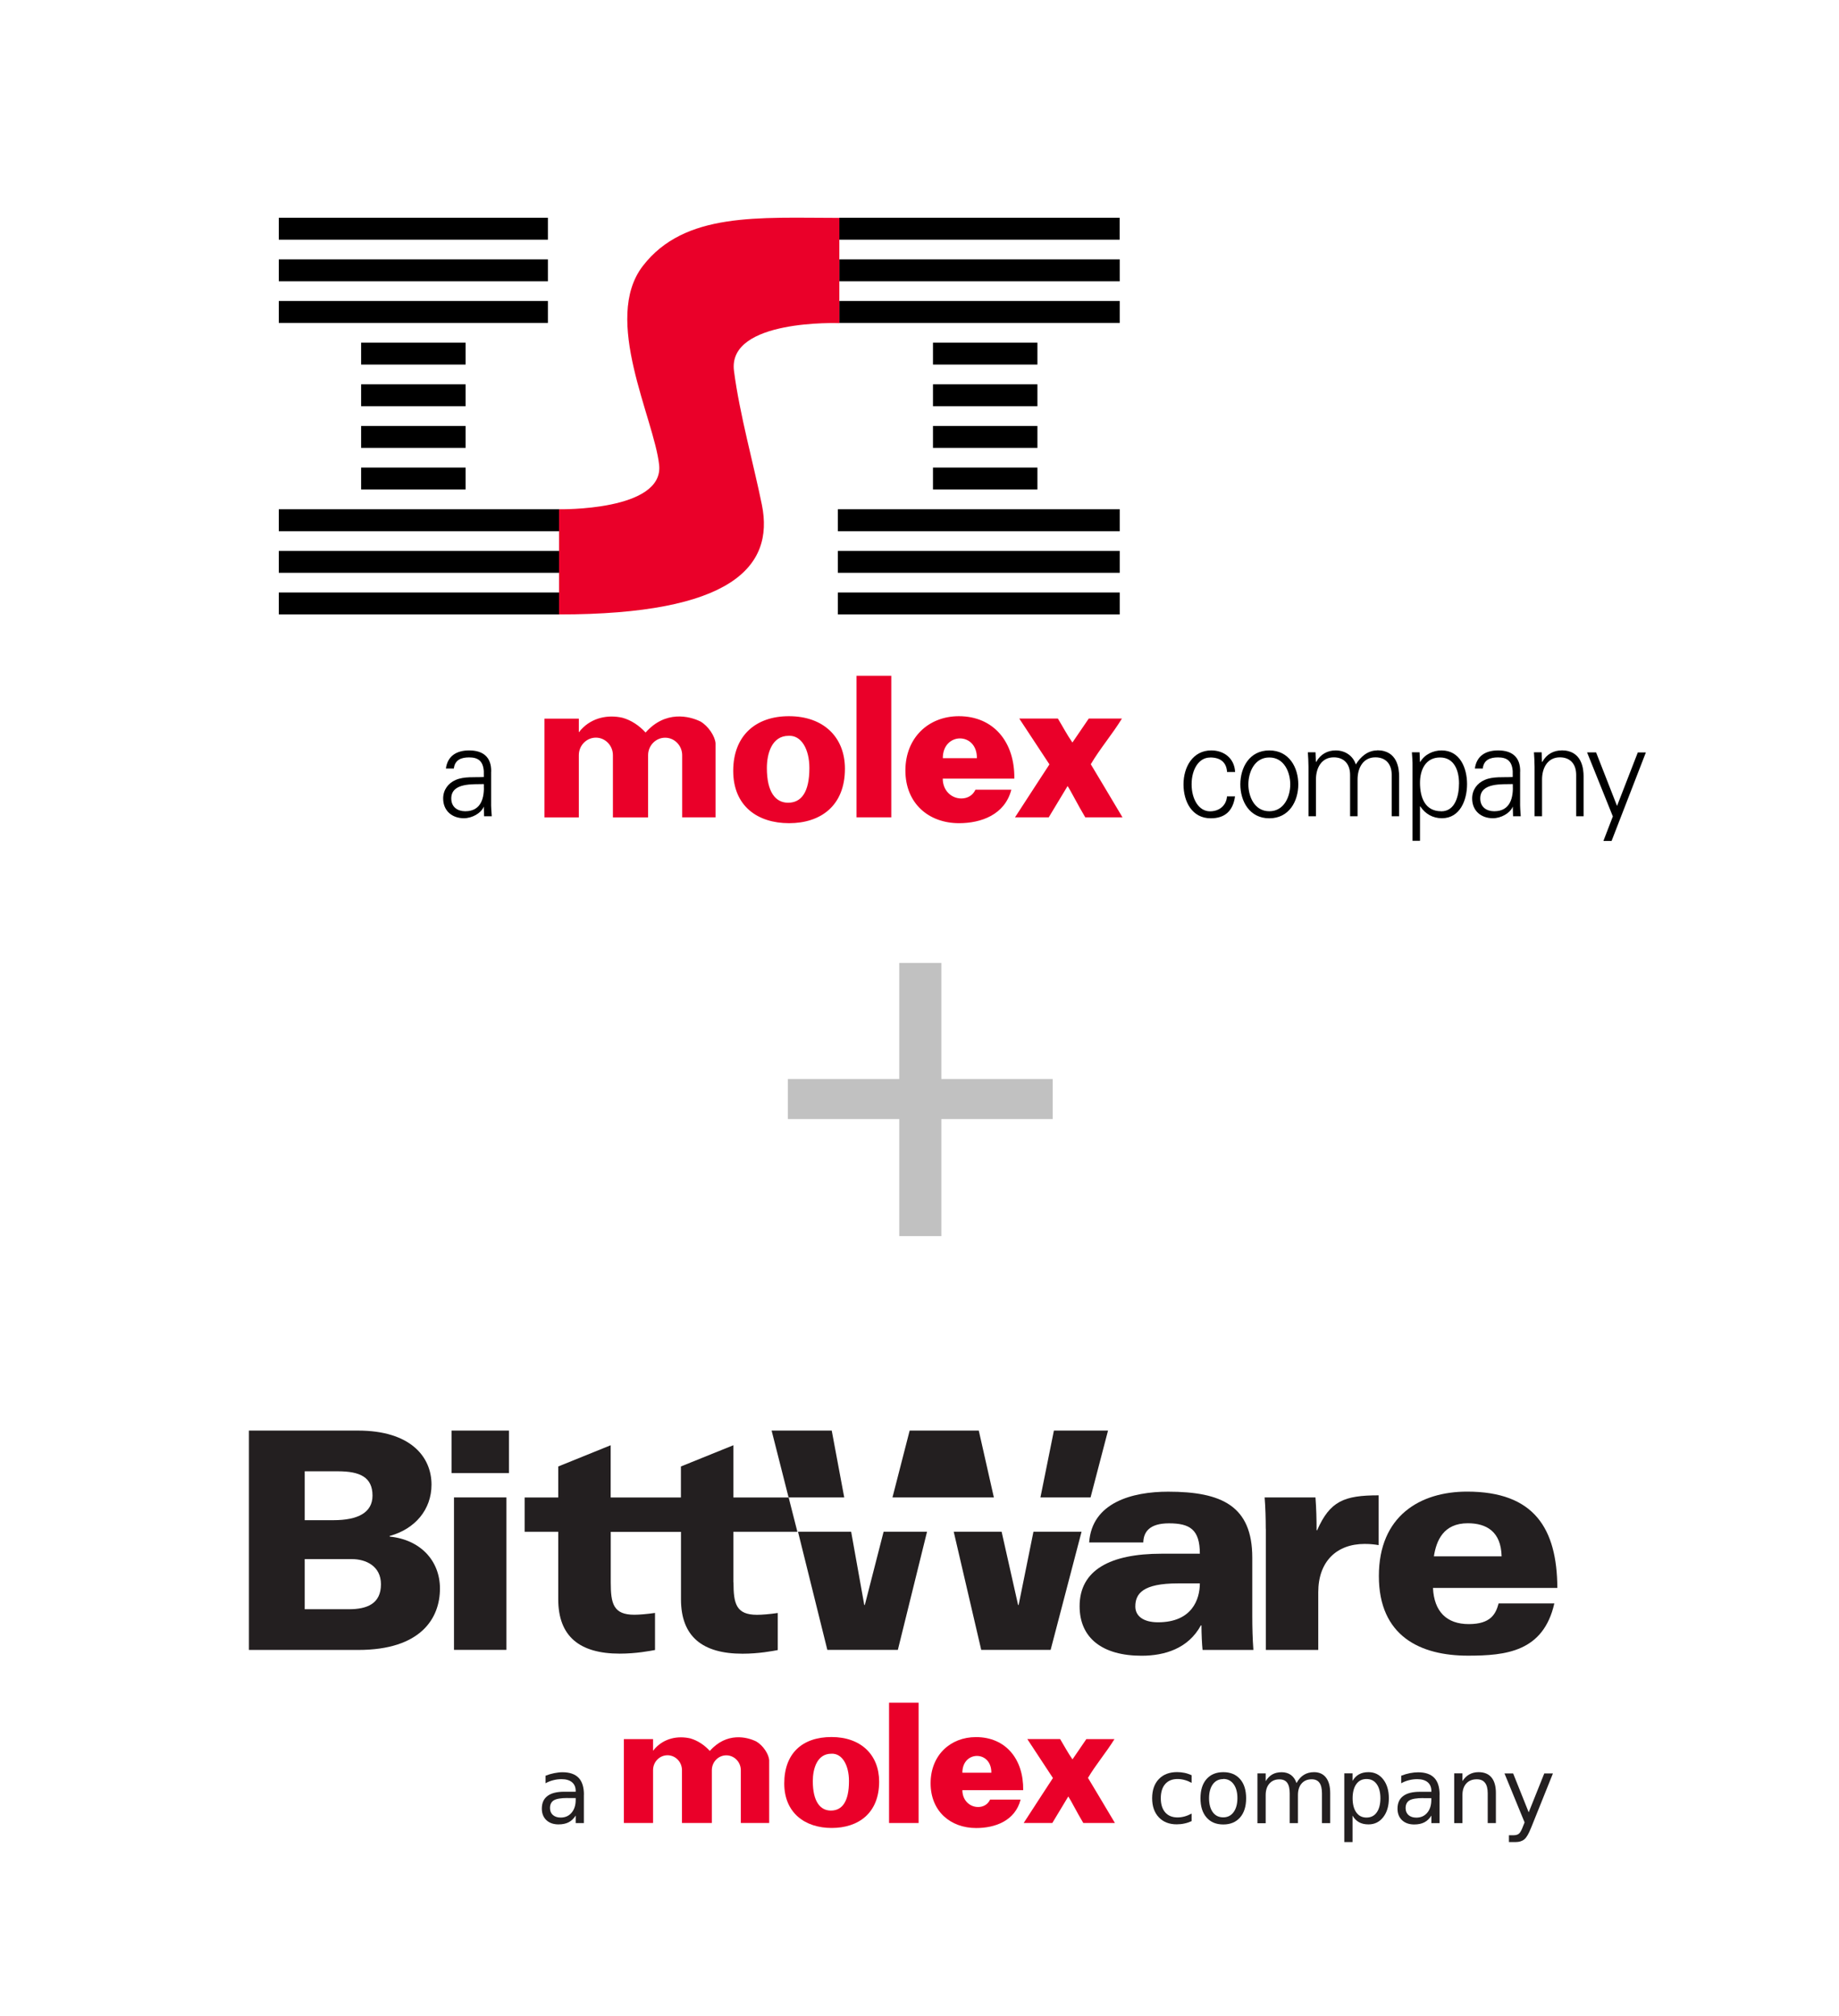 <svg xmlns="http://www.w3.org/2000/svg" id="Layer_1" data-name="Layer 1" viewBox="0 0 263.38 288.64"><defs><style>      .cls-1 {        fill: #000;      }      .cls-1, .cls-2, .cls-3, .cls-4, .cls-5 {        stroke-width: 0px;      }      .cls-2 {        fill-rule: evenodd;      }      .cls-2, .cls-5 {        fill: #ea0029;      }      .cls-3 {        fill: #c1c1c1;      }      .cls-4 {        fill: #231f20;      }    </style></defs><g><path class="cls-4" d="M35.65,204.84h15.62c7.51,0,10.53,3.74,10.53,7.74,0,3.57-2.35,6.35-5.99,7.35v.09c4.38.43,7.2,3.44,7.2,7.44,0,4.26-2.74,8.79-11.7,8.79h-15.66v-31.4ZM43.64,217.67h4.11c3.52,0,5.6-1.09,5.6-3.52,0-2.61-1.76-3.48-4.93-3.48h-4.78v7ZM43.64,230.42h6.34c2.58,0,4.58-.78,4.58-3.57,0-2.61-2.15-3.61-4.19-3.61h-6.73v7.18Z"></path><path class="cls-4" d="M72.89,210.93h-8.22v-6.09h8.22v6.09ZM65.02,214.41h7.51v21.83h-7.51v-21.83Z"></path><g><path class="cls-4" d="M105.03,226.55v-7.22h9.17l-1.25-4.91h-7.92v-7.48l-7.51,3.04v4.44h-10.06v-7.48l-7.51,3.04v4.44h-4.81v4.91h4.81v9.66c0,5.31,3.05,7.79,8.81,7.79,2.35,0,4.34-.39,5.05-.52v-5.31c-1.17.17-2.27.26-2.97.26-3.01,0-3.37-1.61-3.37-4.65v-7.22h10.06v9.66c0,5.31,3.05,7.79,8.81,7.79,2.35,0,4.34-.39,5.05-.52v-5.31c-1.17.17-2.27.26-2.97.26-3.01,0-3.37-1.61-3.37-4.65Z"></path><polygon class="cls-4" points="158.69 204.84 150.94 204.84 149.01 214.41 156.19 214.41 158.69 204.84"></polygon><polygon class="cls-4" points="123.86 229.81 123.78 229.81 121.9 219.32 114.29 219.32 118.49 236.24 128.59 236.24 132.77 219.32 126.55 219.32 123.86 229.81"></polygon><polygon class="cls-4" points="119.12 204.84 110.51 204.84 112.94 214.41 120.91 214.41 119.12 204.84"></polygon><polygon class="cls-4" points="145.89 229.81 145.81 229.81 143.45 219.32 136.59 219.32 140.53 236.24 150.47 236.24 154.9 219.32 148.01 219.32 145.89 229.81"></polygon><polygon class="cls-4" points="140.18 204.84 130.28 204.84 127.82 214.41 142.34 214.41 140.18 204.84"></polygon></g><path class="cls-4" d="M155.99,220.85c.39-5.7,6.15-7.26,11.31-7.26,7.67,0,12.05,2.04,12.05,9.44v8.35c0,1.61.04,3.26.16,4.87h-7.28c-.08-.74-.16-2.35-.16-3.52h-.08c-1.8,3.31-5.17,4.35-8.49,4.35-5.6,0-8.88-2.52-8.88-7.09,0-5.18,4.38-7.52,11.74-7.52h5.48c0-3.48-1.45-4.35-4.42-4.35-2.78,0-3.64,1.22-3.68,2.74h-7.75ZM168.71,226.72c-5.05,0-6.11,1.48-6.11,3.31,0,1.35,1.13,2.26,3.25,2.26,4.89,0,5.99-3.31,5.99-5.57h-3.13Z"></path><path class="cls-4" d="M181.28,218.89c0-1.39-.04-3-.16-4.48h7.28c.12,1.57.16,3.13.16,4.7h.08c1.84-4.18,3.87-5,8.81-5v7.13c-.55-.09-1.14-.17-2-.17-4.03,0-6.65,2.52-6.65,6.92v8.26h-7.51v-17.35Z"></path><path class="cls-4" d="M205.23,227.37c.16,3.39,1.96,5.18,5.13,5.18s3.87-1.48,4.27-2.96h7.98c-1.57,6.92-6.93,7.48-12.37,7.48-6.81,0-12.76-2.78-12.76-11.4s5.91-12.09,12.64-12.09c9.59,0,12.88,5.26,12.92,13.79h-17.81ZM215.06,222.85c-.08-3.57-2.19-4.74-4.85-4.74-3.48,0-4.5,2.48-4.85,4.74h9.71Z"></path><g><path class="cls-4" d="M170.66,254.19v1.09c-.33-.18-.66-.32-1-.41-.33-.09-.67-.14-1.01-.14-.76,0-1.35.24-1.77.72-.42.48-.63,1.16-.63,2.03s.21,1.54.63,2.03c.42.48,1.01.72,1.77.72.34,0,.68-.05,1.01-.14.33-.09.66-.23,1-.41v1.08c-.33.15-.67.27-1.02.34-.35.08-.72.12-1.12.12-1.07,0-1.93-.34-2.56-1.01-.63-.67-.95-1.58-.95-2.73s.32-2.08.96-2.74c.64-.67,1.51-1,2.62-1,.36,0,.71.04,1.06.11.34.07.68.19,1,.33Z"></path><path class="cls-4" d="M175.2,253.75c1.02,0,1.82.33,2.4.99.58.66.87,1.58.87,2.75s-.29,2.08-.87,2.75c-.58.66-1.38,1-2.4,1s-1.82-.33-2.4-1c-.58-.66-.87-1.58-.87-2.75s.29-2.09.87-2.75c.58-.66,1.38-.99,2.4-.99ZM175.2,254.74c-.63,0-1.12.24-1.49.73-.36.49-.55,1.16-.55,2.01s.18,1.52.54,2.01c.36.49.86.73,1.49.73s1.12-.25,1.48-.74c.36-.49.55-1.16.55-2.01s-.18-1.51-.55-2.01-.86-.74-1.48-.74Z"></path><path class="cls-4" d="M185.7,255.29c.29-.53.64-.91,1.05-1.16.41-.25.89-.38,1.44-.38.74,0,1.32.26,1.72.78.4.52.6,1.26.6,2.22v4.3h-1.18v-4.26c0-.68-.12-1.19-.36-1.52-.24-.33-.61-.5-1.11-.5-.61,0-1.09.2-1.44.6-.35.4-.53.95-.53,1.65v4.03h-1.18v-4.26c0-.69-.12-1.19-.36-1.52-.24-.33-.61-.49-1.12-.49-.6,0-1.07.2-1.43.61-.35.4-.53.95-.53,1.64v4.03h-1.18v-7.13h1.18v1.11c.27-.44.59-.76.96-.97.37-.21.82-.31,1.33-.31s.96.13,1.32.39c.36.26.63.65.8,1.15Z"></path><path class="cls-4" d="M193.71,259.98v3.78h-1.18v-9.84h1.18v1.08c.25-.42.56-.74.93-.94.38-.21.82-.31,1.35-.31.87,0,1.57.34,2.11,1.03.54.69.81,1.59.81,2.71s-.27,2.02-.81,2.71c-.54.69-1.24,1.03-2.11,1.03-.52,0-.97-.1-1.35-.31-.37-.21-.69-.52-.93-.95ZM197.7,257.49c0-.86-.18-1.54-.53-2.03-.35-.49-.84-.73-1.46-.73s-1.11.24-1.46.73c-.35.49-.53,1.17-.53,2.03s.18,1.54.53,2.03c.35.49.84.73,1.46.73s1.11-.24,1.46-.73c.35-.49.53-1.17.53-2.03Z"></path><path class="cls-4" d="M206.17,256.98v4.07h-1.17v-1.08c-.27.43-.6.75-1,.96-.4.21-.89.31-1.46.31-.73,0-1.31-.21-1.74-.61-.43-.41-.65-.96-.65-1.65,0-.8.27-1.41.81-1.81.54-.41,1.34-.61,2.4-.61h1.64v-.12c0-.54-.18-.95-.53-1.25-.35-.29-.85-.44-1.49-.44-.41,0-.8.05-1.19.15-.39.1-.76.24-1.11.44v-1.08c.43-.17.84-.29,1.25-.37.4-.08.8-.12,1.18-.12,1.03,0,1.8.27,2.31.8.51.53.76,1.34.76,2.43ZM203.83,257.46c-.95,0-1.6.11-1.97.33-.36.22-.55.59-.55,1.11,0,.42.14.75.41.99.27.24.65.37,1.12.37.65,0,1.17-.23,1.56-.69.39-.46.59-1.07.59-1.84v-.26h-1.16Z"></path><path class="cls-4" d="M214.24,256.74v4.3h-1.17v-4.26c0-.67-.13-1.18-.39-1.51-.26-.34-.66-.5-1.18-.5-.63,0-1.13.2-1.5.6-.36.4-.55.95-.55,1.65v4.03h-1.18v-7.13h1.18v1.11c.28-.43.61-.75.99-.96s.82-.32,1.31-.32c.82,0,1.44.25,1.86.76.42.51.63,1.25.63,2.24Z"></path><path class="cls-4" d="M219.28,261.71c-.33.85-.65,1.4-.97,1.66-.31.26-.73.39-1.26.39h-.94v-.98h.69c.32,0,.57-.08.75-.23.18-.15.38-.51.59-1.08l.21-.53-2.88-7.01h1.24l2.23,5.57,2.23-5.57h1.24l-3.13,7.79Z"></path></g><path class="cls-4" d="M83.62,256.97v4.07h-1.17v-1.08c-.27.43-.6.75-1,.96-.4.21-.89.31-1.46.31-.73,0-1.31-.21-1.74-.61-.43-.41-.65-.96-.65-1.65,0-.8.27-1.41.81-1.81.54-.41,1.34-.61,2.4-.61h1.64v-.11c0-.54-.18-.96-.53-1.25-.35-.29-.85-.44-1.49-.44-.41,0-.8.05-1.19.15-.39.1-.76.24-1.11.44v-1.08c.43-.17.84-.29,1.25-.37.4-.08.8-.13,1.18-.13,1.03,0,1.8.27,2.31.8.51.53.76,1.34.76,2.43ZM81.29,257.45c-.95,0-1.6.11-1.97.33-.36.22-.55.59-.55,1.11,0,.42.14.75.41.99.27.24.65.37,1.12.37.65,0,1.17-.23,1.56-.69.39-.46.59-1.07.59-1.84v-.26h-1.16Z"></path><g><rect class="cls-5" x="127.33" y="243.81" width="4.23" height="17.22"></rect><path class="cls-5" d="M112.32,255.37c0,4.21,2.97,6.37,6.79,6.37s6.8-2.11,6.8-6.63c0-3.83-2.6-6.39-6.82-6.39s-6.77,2.37-6.77,6.65M119.06,251.11c1.55-.09,2.53,1.63,2.53,3.92,0,2.94-.98,4.22-2.59,4.22-1.52,0-2.59-1.28-2.59-4.22,0-1.75.6-3.92,2.65-3.92"></path><path class="cls-5" d="M141.98,253.83h-4.15c-.01-3.19,4.18-3.22,4.15,0M140.09,258.74c-1.21,0-2.26-.96-2.26-2.41h8.71c.07-4.44-2.5-7.6-6.76-7.6-3.68,0-6.5,2.6-6.5,6.61s2.85,6.41,6.53,6.41c2.68,0,5.57-1.01,6.36-4.07h-4.37c-.33.71-.99,1.06-1.71,1.06"></path><path class="cls-5" d="M101.95,261.03v-7.56c0-1.18.93-2.13,2.07-2.13s2.08.96,2.08,2.13v7.56s4.06,0,4.06,0v-9.01c-.06-.85-.87-2.1-1.84-2.66-1.31-.65-4.24-1.39-6.66,1.35-.78-.85-1.75-1.5-2.82-1.8-1.8-.4-3.69,0-5,1.41-.18.16-.33.53-.31.22v-1.52h-4.18v12.01h4.18v-7.57c0-1.18.93-2.13,2.07-2.13s2.07.96,2.07,2.13v7.57s4.28,0,4.28,0Z"></path><path class="cls-5" d="M155.59,249.01l-1.99,2.91c-.63-.89-1.2-1.97-1.77-2.91h-4.7l3.67,5.58s-2.74,4.19-4.19,6.44h4.1s2.29-3.8,2.29-3.8c.38.56,1.27,2.34,2.15,3.8h4.53c-1.14-1.93-3.86-6.46-3.86-6.46,1.12-1.9,2.62-3.65,3.79-5.55h-4.04Z"></path></g></g><g><path id="I_I" data-name="I I" class="cls-1" d="M78.47,31.18h-38.54v3.14h38.54v-3.14ZM78.47,37.14h-38.54v3.14h38.54v-3.14ZM78.47,43.1h-38.54v3.14h38.54v-3.14ZM66.68,49.06h-14.96v3.14h14.96v-3.14ZM66.68,55.03h-14.96v3.14h14.96v-3.14ZM66.68,60.99h-14.96v3.14h14.96v-3.14ZM51.72,70.09h14.96v-3.14h-14.96v3.14ZM39.93,76.06h40.15v-3.14h-40.15v3.14ZM39.93,82.02h40.15v-3.14h-40.15v3.14ZM39.93,87.98h40.15v-3.14h-40.15v3.14ZM120,87.98h40.37v-3.14h-40.37v3.14ZM120,82.02h40.37v-3.14h-40.37v3.14ZM120,76.06h40.37v-3.14h-40.37v3.14ZM133.62,70.09h14.96v-3.14h-14.96v3.14ZM133.62,64.13h14.96v-3.14h-14.96v3.14ZM133.62,58.17h14.96v-3.14h-14.96v3.14ZM148.58,49.06h-14.96v3.14h14.96v-3.14ZM120.22,46.24h40.15v-3.14h-40.15v3.14ZM120.22,37.14v3.14h40.15v-3.14h-40.15ZM160.36,31.18h-40.15v3.14h40.15v-3.14Z"></path><path id="S" class="cls-2" d="M80.08,72.92s15.04.28,14.32-6.36c-.72-6.64-8.19-20.87-2.34-28.47,5.99-7.78,16.64-6.89,28.15-6.89v15.07s-16.04-.63-15.09,6.83c.79,6.16,2.87,13.59,4,19.2,1.79,8.87-4.4,15.68-29.05,15.68v-15.07Z"></path><path id="a_company" data-name="a company" class="cls-1" d="M70.35,110.48c.03-2.1-1.19-3.03-3.16-3.03-1.7,0-3.07.71-3.33,2.59h1.14c.14-1.24,1.06-1.59,2.18-1.59,1.26,0,2,.48,2.11,1.97v.84c-1.29.07-2.84-.11-4.03.42-1.06.46-1.79,1.41-1.79,2.65,0,1.79,1.31,2.83,2.96,2.83,1.21,0,2.4-.73,2.78-1.5l.05-.13h.03l.04,1.35h1.1c-.04-.62-.11-1.35-.09-2.06v-4.35ZM66.63,116.16c-1.08,0-2-.58-2-1.83,0-2.3,3.16-2.01,4.66-2.06.11,1.92-.34,3.89-2.66,3.89ZM173.31,108.46c1.47,0,2.34.68,2.43,2.08h1.15c-.09-1.95-1.58-3.09-3.41-3.09-2.64,0-3.98,2.37-3.98,4.86s1.24,4.86,3.9,4.86c2.02,0,3.19-1.04,3.48-3.14h-1.15c-.09,1.26-1.05,2.14-2.43,2.14-1.63,0-2.64-1.77-2.64-3.87s1.01-3.83,2.64-3.83ZM181.79,107.45c-2.84,0-4.15,2.45-4.15,4.86s1.31,4.86,4.15,4.86,4.15-2.45,4.15-4.86-1.31-4.86-4.15-4.86ZM181.79,116.16c-2.15,0-3-2.15-3-3.85s.85-3.85,3-3.85,3,2.15,3,3.85-.85,3.85-3,3.85ZM197.25,107.45c-1.38,0-2.41.93-3.07,2.01-.39-1.21-1.49-2.01-2.89-2.01-1.15,0-2.17.53-2.79,1.66l-.04-.04-.05-1.35h-1.1c.04.62.09,1.35.09,2.06v7.1h1.07v-5.28c0-1.65.8-3.16,2.55-3.16,1.45,0,2.34.93,2.34,2.52v5.92h1.07v-5.28c0-1.65.8-3.16,2.55-3.16,1.46,0,2.34.93,2.34,2.52v5.92h1.06v-5.74c0-1.06-.23-3.71-3.14-3.71ZM206.45,107.45c-1.19,0-2.43.58-3.05,1.66l-.04-.04-.05-1.35h-1.1c.04.62.11,1.35.09,2.06v10.61h1.07v-4.93h.04c.73,1.1,1.81,1.7,3.1,1.7,2.59,0,3.6-2.59,3.6-4.89s-1.01-4.82-3.65-4.82ZM206.4,116.16c-2.32,0-3.03-1.99-3.03-4.07,0-1.86.8-3.63,2.87-3.63s2.72,1.94,2.72,3.69-.52,4.02-2.55,4.02ZM217.72,110.48c.03-2.1-1.19-3.03-3.16-3.03-1.7,0-3.07.71-3.33,2.59h1.13c.14-1.24,1.06-1.59,2.18-1.59,1.26,0,2,.48,2.11,1.97v.84c-1.3.07-2.84-.11-4.02.42-1.07.46-1.79,1.41-1.79,2.65,0,1.79,1.31,2.83,2.96,2.83,1.21,0,2.4-.73,2.78-1.5l.05-.13h.03l.04,1.35h1.1c-.04-.62-.11-1.35-.09-2.06v-4.35ZM214,116.16c-1.08,0-2-.58-2-1.83,0-2.3,3.16-2.01,4.66-2.06.11,1.92-.34,3.89-2.66,3.89ZM223.66,107.45c-1.15,0-2.16.53-2.78,1.66l-.04-.04-.05-1.35h-1.1c.04.62.09,1.35.09,2.06v7.1h1.07v-5.28c0-1.64.8-3.16,2.55-3.16,1.46,0,2.34.93,2.34,2.52v5.92h1.06v-5.73c0-1.06-.23-3.71-3.14-3.71ZM234.57,107.73l-2.98,7.67-3-7.67h-1.29l3.69,9.17-1.35,3.51h1.17l4.91-12.67h-1.15Z"></path><path id="Molex" class="cls-5" d="M122.67,117.03h4.98v-20.27h-4.98v20.27ZM112.98,102.55c-4.75,0-7.97,2.79-7.97,7.83s3.49,7.49,8,7.49,8-2.48,8-7.8c0-4.51-3.06-7.52-8.02-7.52ZM112.87,114.94c-1.79,0-3.04-1.51-3.04-4.97,0-2.06.71-4.61,3.11-4.61,1.83-.11,2.98,1.92,2.98,4.61,0,3.46-1.15,4.97-3.05,4.97ZM137.33,102.55c-4.33,0-7.66,3.06-7.66,7.78s3.35,7.54,7.68,7.54c3.15,0,6.56-1.2,7.49-4.79h-5.14c-.39.84-1.16,1.25-2.02,1.25-1.42,0-2.66-1.13-2.66-2.84h10.25c.08-5.22-2.95-8.94-7.95-8.94ZM135.03,108.56c-.01-3.75,4.92-3.79,4.88,0h-4.88ZM100.3,103.3c-1.55-.76-4.99-1.63-7.84,1.59-.92-1.01-2.06-1.77-3.32-2.12-2.12-.47-4.34,0-5.88,1.66-.22.19-.38.63-.36.26v-1.79h-4.92v14.14h4.92v-8.91c0-1.38,1.09-2.51,2.44-2.51s2.44,1.13,2.44,2.51v8.91s5.04,0,5.04,0v-8.9c0-1.38,1.09-2.51,2.44-2.51s2.44,1.13,2.44,2.51v8.89s4.78,0,4.78,0v-10.6c-.07-1-1.03-2.47-2.17-3.13ZM156.22,109.43c1.32-2.24,3.09-4.3,4.46-6.54h-4.75l-2.34,3.43c-.74-1.05-1.41-2.33-2.08-3.43h-5.53l4.32,6.56s-3.22,4.93-4.93,7.58h4.83s2.7-4.48,2.7-4.48c.45.67,1.49,2.75,2.53,4.48h5.33c-1.34-2.27-4.54-7.6-4.54-7.6Z"></path></g><path class="cls-3" d="M134.82,137.88v16.62h15.95v5.73h-15.95v16.76h-6.03v-16.76h-15.95v-5.73h15.95v-16.62h6.03Z"></path></svg>